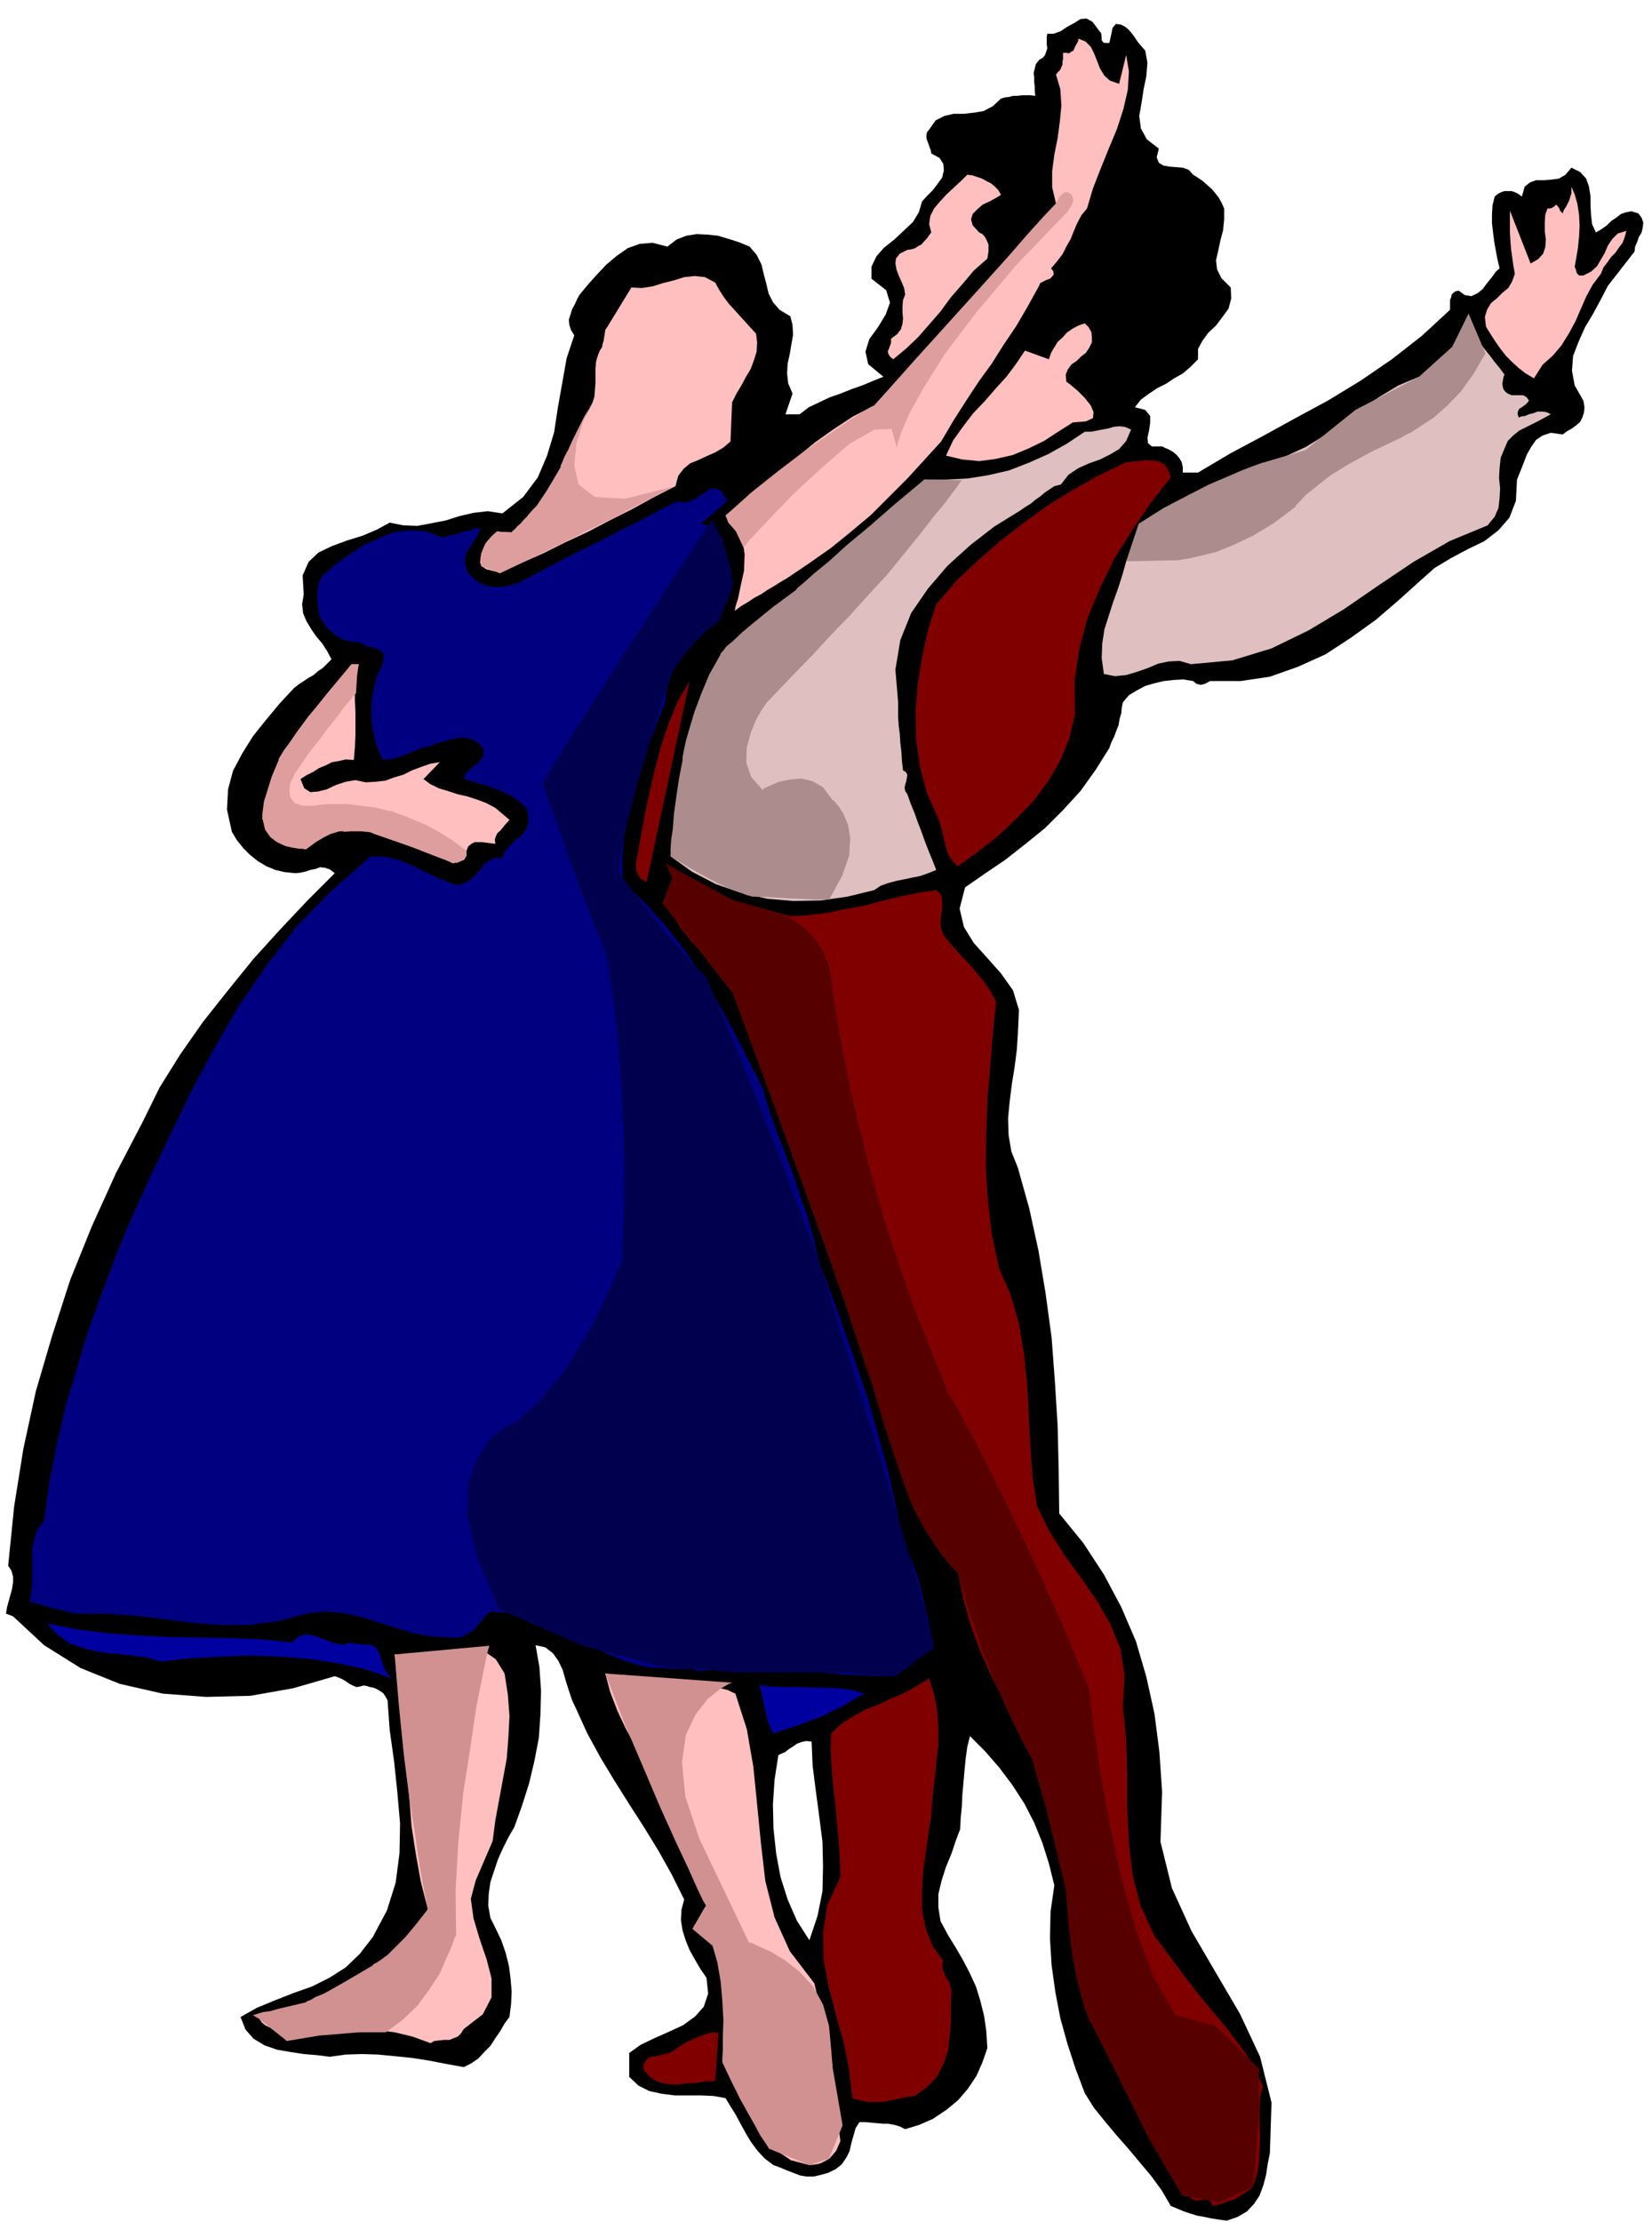 <svg xmlns="http://www.w3.org/2000/svg" fill-rule="evenodd" height="659.644" preserveAspectRatio="none" stroke-linecap="round" viewBox="0 0 3035 4082" width="490.455"><style>.brush1{fill:#000}.pen1{stroke:none}.brush2{fill:#ffbfbf}.brush3{fill:#dfbfbf}.brush4{fill:maroon}.brush6{fill:#0000a1}</style><path class="pen1 brush1" d="m3010 392-13-4-10 2-9 3-9 7-9 6-8 8-10 7-10 6-7-15-2-17-1-18v-17l-3-18-5-14-11-12-16-8-11 13-12 7-14 2-13 1h-15l-11 4-10 8-5 18-7-5-6-3-6-2h-13l-6 2-6 3-6 5-4 16-1 17v16l2 17 2 16 3 17 3 16 4 17-7 6-7 10-9 11-8 11-10 8-11 5-12-2-11-8-6 1-4 3-3 3-1 5-2 5v18l-52 48-55 43-57 39-59 36-61 33-60 33-60 32-59 35h-28v-10l-2-9-4-7-5-6-7-6-7-4-7-3-6-3h-19l-7-6-1-10 3-13 2-14v-13l-9-11-19-5 11-14 15-11 15-10 16-8 15-10 16-9 14-12 14-14v-19l8-15 11-15 14-13 12-16 11-15 5-19-1-20-17-17-8-16-2-17 4-17 4-19 5-19 2-20v-20l-5-11-5-9-7-9-6-7-9-8-8-7-9-6-8-5-8-9-11-4-13-1-12-1-11-2-8-5-4-10 4-16-22-17-11-20-3-23 4-23 4-26 5-24 2-25-4-22-7-8-6-7-6-9-5-7-7-8-6-5-8-4-9-1-6 7-2 10-2 9-2 9h-7l-4-1-3-4v-4l-1-9-4-5-12-16-11-6-11 1-11 7-13 7-12 8-13 5h-12l-1 6v13l1 8-2 6-2 6-4 5-7 4-6 8-2 8-2 8 1 9v8l1 8v8l1 9-9-1h-16l-8 1h-8l-7 2-8 1-7 2-15 14-17 9-18 3-18 2h-19l-17 4-16 8-12 17-4 5-1 6v5l2 6 2 5 2 6 2 5 1 6 15 8 7 11 1 12-3 13-8 11-9 12-11 11-9 10-6 20-11 18-17 16-17 16-19 15-14 16-9 19v22l27 21 7 23-8 22-14 23-16 22-7 23 5 23 28 23-20 8-19 8-20 7-20 8-20 7-19 9-19 9-17 13h-26l13-38-8-19-2-18 1-18 4-18 3-18 3-17-1-18-4-16-20-12-12-14-8-16-4-17-5-19-4-17-9-18-13-15-19-8-19-6-20-6-19-2-20-1-19 3-18 7-17 13-27-7-24 2-22 8-20 14-19 16-18 19-16 18-15 18-5 9-4 9-5 9-3 10-3 9 1 10 3 9 6 10-14 42-8 45-8 45-7 46-13 43-17 40-27 36-38 30-27-4-26 3-26 6-25 8-26 5-26 5-26-1-25-5-24 13-26 11-29 9-27 10-25 12-18 17-11 25 2 35-3 18 2 17 6 14 9 15 9 13 11 13 9 14 8 15-8 8-8 8-9 6-8 7-9 5-9 6-9 6-9 7-26 28-25 30-24 30-20 32-17 32-9 34-2 37 9 41 9 15 12 15 12 12 15 12 15 9 17 7 17 4 20 2 9-1 9-2 9-3 10-2 8-3 9 1 9 3 9 7-50 50-50 53-49 54-47 58-46 58-42 60-38 61-31 63-49 94-44 97-40 99-33 102-30 102-23 106-17 106-11 109 6 9 3 11v11l-2 12-3 11-3 11-3 11-2 12 13 5 57 53 67 42 72 29 79 18 80 6 81-2 79-14 76-22 6 2 7 3 7 4 7 5 6 3 7 3 6-1 7-2 6 1 6 2 6 1 7 3 5 3 6 4 4 6 4 7 4 55 8 57 6 57 5 57-1 55-7 54-16 51-26 49-24 31-26 25-30 19-32 16-34 12-33 13-34 14-30 17 9 23 15 17 20 12 23 8 23 4 26 4 24 2 24 3 29-4 30-1 30 1 31 3 30 3 32 5 31 6 33 6 14-7 13-9 11-12 11-11 9-14 9-13 8-14 9-12 3-24 1-23-2-24-3-23-6-24-8-23-10-21-10-20-4-23 1-22 3-21 7-21 7-21 9-20 10-20 11-19 14-39 13-41 10-42 8-42 3-44 1-43-3-43-7-40 18 4 14 11 10 14 8 17 5 18 6 19 6 18 8 17 20 44 24 44 26 43 27 43 27 42 27 44 24 43 23 46-5 19-1 19 3 19 6 19 7 17 10 18 10 17 11 16 3 29-8 24-16 18-22 16-26 12-27 12-25 12-21 15v44l17 16 20 10 23 5 24 3h48l23 1 22 4 9 15 10 16 9 17 10 18 9 15 12 16 13 14 16 12 11 4 12 5 13 5 13 5 12 2h13l13-3 14-4 14-7 11-9 8-12 6-12 3-14 4-14 4-14 7-11h10l11 1 11 1 11 1h10l11 2 10 3 10 5 26-8 25-11 24-16 22-18 18-21 16-24 11-25 9-26-2-31-4-28-7-28-8-26-12-26-12-23-14-24-13-21-14-26-4-25v-25l6-25 8-25 10-24 8-24 8-21 1-21 2-20 1-22 2-22 2-23 2-21 3-22 5-20 27 27 27 31 24 32 22 34 18 35 15 37 12 38 10 40-7 49-1 49 3 49 7 50 9 47 13 47 15 46 17 45 17 27 21 26 21 25 22 25 20 24 21 25 19 26 17 29 12 5 12 5 12 4 13 4 12 2 14 3 13 2 15 2 20-7 17-10 13-14 10-15 7-19 5-19 3-20 4-20 3-93-21-84-37-79-44-75-45-77-36-79-21-85 3-92-5-73-9-70-15-68-19-65-27-63-32-60-38-58-44-54-1-81-2-81-5-81-6-80-11-81-13-78-17-78-21-75-12-30-5-30-1-31 3-31 4-32 5-31 4-31 2-30 2-44-11-36-22-31-24-27-26-29-18-29-8-34 10-39 36-25 37-25 37-29 37-30 33-33 32-35 28-39 25-40 4-11 5-10 4-11 4-10 2-12 3-10 1-11 2-9 11-13 15-9 15-8 17-5 17-4 18-2 18-1 18 3 6 5 8 2 8-2 9-5h56l54-8 51-18 51-23 46-30 46-33 42-36 41-37 26-23 30-18 30-16 31-15 26-20 20-23 12-31 2-39 6-15 6-15 6-16 8-14 9-13 12-8 15-5 22 3 8-6 9-5 8-6 7-6 4-8 3-9 1-10-2-12-16-28-5-27 2-27 10-26 12-27 15-25 14-26 13-25 49-63 1-9 4-9 3-9 5-8 2-9 1-9-3-9-6-8zM1487 3564l-23-36-17-39-13-41-8-43-5-46-1-45 3-45 7-45 6-3 7-3 6-5 8-5 7-5 8-3 9-2 10 1 2 45 6 47 6 45 6 47 1 45-1 46-9 45-15 45z"/><path class="pen1 brush2" d="m2941 503-15 20-12 22-10 23-10 23-12 22-13 21-16 19-19 17-16 25-15-9-13-10-12-11-11-11-11-14-9-13-9-14-8-13-2-18 4-13 7-12 11-9 10-10 11-9 7-12 5-14-3-17-2-15-2-14-1-14-1-15v-41l38 97 14-8 9-10 4-12 1-14-2-16v-15l1-15 4-11h4l4-1 3-2 3-2 1-2h1l2 2 4 5 1 4 5 5 2-6 4-6 3-6 3-6 2-7 2-6v-12l6 14 5 18 3 19 1 21-1 20-2 20-3 18-3 17 2 5 2 7 4 4h8l14-7 11-10 7-12 7-12 6-14 8-12 10-10 16-5-3 11-4 11-7 9-6 9-8 8-7 10-7 9-5 12z"/><path class="pen1 brush3" d="m2764 824-7 17-2 19-1 18 2 19-1 18-2 18-7 16-13 16-70 29-66 38-64 43-64 44-65 39-68 33-72 22-76 7-21-6-20 1-19 4-19 8-20 7-20 6-21 2-20-4-4-29 1-27 4-26 8-25 8-25 9-25 8-25 7-25 20-40 26-30 30-24 34-18 35-17 37-16 37-17 36-20 38-11 37-17 34-21 35-23 33-25 33-23 35-21 38-16h9l9-1 8-4 8-3 7-5 9-4 9-4 10-1-1-12v-9l1-8 2-6 1-7 3-7 2-9 2-8 1-3 2-4 1-3h5l7 12 8 12 9 12 9 12 9 11 9 12 9 11 9 12-2 5-1 6-1 6 1 6 1 4 4 5 4 3 7 3h21l4 2 3 2 4 6-5 6-8 6-5 3-2 4-1 5 2 7 5-2 7-1 7-3 8-2 8-3h8l8 1 8 4-11 6-11 6-12 6-12 6-12 6-11 9-10 10-6 14z"/><path class="pen1 brush4" d="m2302 4017-8 6-8 6-9 5-9 6-11 3-10 4-10 3-10 2-1-5-2-3-4-3-3-2-12 3h-9l-8-4-6-6-7-9-6-8-6-9-6-7-25-40-23-39-22-41-20-41-20-44-18-43-17-43-15-43-19-51-10-51-6-52-3-52-5-53-7-51-13-50-19-46-24-45-24-45-23-45-22-44-21-47-17-46-14-49-10-48-13-14-9-13-9-14-7-13-9-14-8-12-10-14-10-12-40-119-37-119-37-119-36-118-40-119-41-116-46-116-50-112-14-32-21-28-25-28-25-26-23-28-16-28-7-31 8-32 23 15 25 13 27 9 28 7 28 6 29 6 28 6 29 8 33-2 34-4 33-7 34-6 33-9 34-8 33-7 34-5 7 6 4 9v21l-2 11-1 12 1 11 4 12 13 16 14 16 13 14 13 14 11 13 12 15 11 16 10 19-6 60-5 61-5 61-2 61-1 60 4 62 7 62 14 64 21 48 15 52 9 54 6 57 3 57 3 57 4 56 8 54 23 47 28 44 30 41 29 42 24 41 19 46 8 49-3 57 6 63 2 64v62l3 63 7 60 15 57 25 54 39 52 20 27 22 28 22 27 23 27 20 26 21 28 17 29 15 32-5 20-1 23v24l1 25-1 24-1 24-4 23-7 22z"/><path class="pen1 brush1" d="M2138 670h-21l-20 9-19 13-18 14-18 9-15 2-14-10-10-25 9-10 10-9 8-11 7-10 4-12 2-12-3-12-6-12-7-9-8-6-9-6-8-3-11-3h-9l-11 1-9 4-53 50-6-5-2-4 1-5 4-5 3-6 5-5 2-6 2-5 27-34 24-35 21-37 20-38 16-40 16-40 15-40 15-40 6 4 3 6v14l-2 7 1 7 1 7 4 8 9 13 12 8 12 4 15 3 13 1 14 5 12 6 11 13 11 15 5 19v42l-1 20 5 20 10 18 19 17-3 22-10 18-15 14-18 13-19 12-15 15-11 18-3 24z"/><path class="pen1 brush4" d="m1975 1312-10 43-17 42-23 39-27 36-32 33-34 32-36 28-36 26-9-8-6-8-5-11-3-11-3-13-3-12-3-12-3-10-22-49-13-49-7-50-1-50 4-51 8-50 11-50 15-47 36-42 40-38 41-36 43-33 44-32 47-29 48-27 50-24 11-1 12-1 13-2 13 1 11 1 10 6 7 9 5 15-37 47-34 50-32 51-27 55-23 55-15 57-9 59 1 61z"/><path class="pen1 brush2" d="m1350 1122 12-9 12-7 12-8 13-7 12-8 12-7 11-7 12-7 40-27 40-28 37-30 37-31 34-34 33-33 31-34 31-34 23-39 23-36 23-35 24-33 22-35 23-34 21-36 21-38 2-5 6-3 6-3 6-2 4-4 3-4-1-6-4-5 11-13 10-13 7-14 8-14 6-15 6-14 8-15 10-12 11-37 14-36 15-37 15-36 12-37 8-35 2-34-5-30-13 53-17-6-10-9-8-13-5-13-6-15-6-12-10-10-13-5v4l-5 9-4 9-4 2-4 3-5-1h-6v11l-1 5v6l-2 4-2 5-4 4-4 5 8 27 2 30-3 30-4 30-6 30-4 30v30l7 30-41 45-41 46-42 47-41 48-43 46-42 47-42 46-42 46-39 20-35 23-34 24-33 27-33 26-33 28-33 27-33 27 20 18 11 25 4 28-1 30-6 27-5 24-5 16-1 7z"/><path class="pen1" style="fill:navy" d="m1321 1141-20 13-17 15-16 16-14 18-13 18-9 21-7 23-3 25-15 38-15 40-15 40-12 42-11 42-7 43-4 42 1 43 41 39 39 43 35 45 33 49 29 49 28 51 26 51 27 53 11 39 14 39 15 39 15 40 13 39 14 40 11 40 10 42 23 61 23 64 22 63 22 65 18 64 18 65 15 66 13 66 10 22 10 23 8 24 7 25 5 24 6 25 5 25 6 26-71 53-47-1-46-2-45-4-45-3-45-4-45-1-44 1-43 5-13-4-12-1h-25l-14-1h-13l-13-1-13-2-37-11-33-14-34-17-33-16-35-17-34-13-37-10-38-3-9 8-7 9-7 8-7 9-10 6-9 6-12 2h-14l-34-2-33-6-32-10-32-10-33-10-32-7-33-3-32 4-55 14-53 7h-53l-51-4-53-7-52-6-55-4h-54l-12-3-10-2-11-3-10-2-11-3-10-3-10-3-10-3 3-21 1-20v-57l4-18 6-17 12-16 10-73 14-70 16-69 20-67 20-67 24-66 24-65 26-64 37-82 39-82 39-81 43-80 45-78 51-75 55-71 62-64 75-66h21l21 4 19 6 20 9 18 9 19 9 19 8 21 8 13-3 11-6 9-9 9-9 7-10 9-7 11-6h15l5-13 9-10 9-10 11-7 8-10 5-11 1-14-4-17-13-12-13-9-14-7-14-6-16-6-15-4-15-5-15-4 3-9 7-8 8-7 9-6 6-8 4-8-2-10-8-10-10-6-10-3-12-1-11 2-12 2-12 4-12 3-9 5-11 1-10 4-11 4-10 5-12 4-11 4-12 2-11 1-10-23-6-21-4-23-1-21 1-23 4-21 6-23 10-21 2-13-1-7-5-5-7-3-9-3-8-1-8-4-4-4-14-1-12-2-11-4-9-5-9-8-8-8-7-10-6-10-2-11-1-9-1-9v-19l2-9 2-9 6-9 23-20 25-18 26-17 28-13 27-11 30-4 30 2 31 11 70-18-3 9-5 9-6 9-6 10-6 10-3 12 1 11 6 14 8 9 10 8 12 5 13 3h12l13-1 12-3 13-4 36-19 36-19 37-19 37-18 36-19 37-18 35-19 36-18 13 2 14-3 12-8 12-7 10-7 11-1 10 6 10 18-48 41 24 7 15 21 7 28 1 33-4 32-4 29-5 20-1 9z"/><path class="pen1 brush3" d="m1949 890-12 3-9 6-9 6-8 7-9 6-8 7-10 6-10 7-47 29-44 34-42 38-36 42-31 45-20 50-9 54 5 60v27l1 15 2 16 1 16 2 17 1 17 2 17 5 3 3 5-1 6-1 6-2 6-1 6 1 6 4 6 6 17 7 17 6 17 7 18 6 17 7 18 7 17 7 18-15 6-14 5-15 3-14 3-15 3-15 4-14 5-12 8-49 12-49 7-50 1-48-4-49-11-46-16-44-23-39-28 7-48 7-47 7-48 9-47 10-48 13-46 17-45 22-42 49-37 49-38 47-39 48-38 46-42 46-41 44-43 45-43h39l40-2 38-6 39-9 36-14 36-16 34-19 33-22h11l11-2 10-2 11-2 10-3 10-1 10 1 12 5-9 21-13 15-17 10-18 9-20 7-20 9-18 12-14 18z"/><path class="pen1 brush2" d="m1971 776-27 17-26 17-29 14-29 12-31 7-30 4-31-3-30-7 13-28 18-25 19-25 21-22 20-23 20-22 18-24 16-24 44 16 4-12 6-10 6-10 9-8 8-9 10-7 11-6 12-4 7 7 5 9 1 9v10l-5 10-6 9-9 7-8 8-9 6-7 9-4 10 1 13 8 6 13 11 13 13 11 14 5 12-1 11-13 6-24 2z"/><path class="pen1 brush1" d="m1858 427-8 1-6-5-7-6-7-3 3-7 7-4 7-4 8-3 7-5 7-5 6-7 5-9-3-12-4-10-7-9-6-9-9-9-8-8-9-8-8-6h-12l-9 1-9-3-9-2-9-5-7-4-9-5-7-4-2-8v-12l2-3 3-3h6l21-1 19-7 17-12 17-12 16-11 18-4 19 4 24 17-3 25-2 27-2 28-2 28-6 26-9 26-14 22-19 20z"/><path class="pen1 brush2" d="m1799 427 6 3 5 6 3 6 3 7v13l-1 6-1 7-25 22-21 25-21 24-19 26-20 23-21 24-22 21-24 20-6-5-3-5-1-5 2-4 4-11v-8l11-8 7-9 3-10 1-10-1-11v-11l1-12 4-10-2-12-5-12-5-11-4-11-2-11 1-9 7-9 14-7 7-1 7-2 6-4 6-3 5-6 5-5 4-6 4-5-4-15 2-15 7-14 11-13 12-13 14-13 13-12 11-11 9 1 9 3 9 3 9 5 8 4 7 6 6 6 5 9-10 6-11 6-13 6-10 9-8 8-3 10 3 11 12 13z"/><path class="pen1 brush4" d="m1681 3850-15 2-14 3-15 3-14 3h-29l-15-3-13-4-6-51-10-51-14-50-13-50-10-51-1-50 8-52 24-51-1-31-2-32-3-34-3-33-4-35-3-33-2-34 1-32 19-18 21-13 23-13 24-9 23-11 24-10 23-13 23-14 9 28 6 31 2 31v33l-4 32-3 33-4 32-2 31-5 32-5 36-5 36-2 37v34l7 34 12 31 20 28-2 8 1 7 2 6 3 7 3 5 4 6 2 7 2 8-1 27v29l-2 27-3 27-8 24-12 24-18 19-23 17z"/><path class="pen1 brush6" d="m1421 3184-6-11-4-10-3-11-2-11-3-12-2-11-3-12-3-10 22 2 24 1h24l25 1h24l24 1 25 3 25 7-20 11-20 12-21 10-20 10-22 8-21 8-22 7-21 7z"/><path class="pen1 brush2" d="m1487 3977-34-9-24-16-20-23-14-25-13-30-11-29-13-28-16-24-5-34-1-34 1-35v-33l-3-34-8-32-14-29-23-26 7-22 2-20-5-20-7-18-10-19-10-18-8-19-4-18-8-1-4-3-2-6v-6l-1-8v-8l-3-8-4-4-14-34-16-33-18-33-17-31-18-33-15-32-13-34-9-34 14 2 16 4 17 3 17 4 17 3 17 3 17 2 17 1 13 2 14 1h13l14 1h12l13 1 13 3 15 7 21 65 12 69 7 70 7 71 8 69 17 67 28 62 45 59 8 33 8 36 7 36 7 37 4 36 5 37 4 37 5 38-4 9-4 9-6 7-6 7-9 5-8 4-10 2-10 1z"/><path class="pen1 brush1" d="m1329 868 48-63-5-5 1-7 7-2 8-1 7-2 8-2 7-3 8-3 7-2 9-2-83 95-22-3zm101-261-21-19-18-22-18-25-17-22-21-21-23-14-27-7-31 4-15 11-16 5-18-1-17-1-18-2-17 2-16 7-12 17-38 81-5-17 1-16 6-16 11-14 11-14 13-12 12-12 11-9 14-12 17-3 17 1 17 4 15 1 16-1 13-9 11-18 11-1h12l12 1 14 2 12 2 13 4 12 5 11 9 7 14 6 17 4 17 6 17 5 15 9 15 12 13 17 11v13zm-41 151h-3l-5-12 1-9 4-9 7-9 6-9 8-9 5-10 5-9 1 10 2 12v24l-3 10-6 9-10 6-12 5z"/><path class="pen1 brush2" d="m1342 811-13 11-15 9-16 7-15 7-15 6-12 10-10 13-5 19-41 21-40 22-40 20-40 21-41 19-40 20-41 18-40 19-6-3-6-1-7-2-5-1-6-4-4-3-2-6 1-7 1-9 4-8 3-8 6-7 6-7 7-4 8-4 9-1h13l26-24 23-26 19-28 18-28 14-31 14-30 13-29 14-28 7-13 4-12 1-13 1-12v-27l1-13 4-13 3-7 4-6 1-6 2-6 1-7 1-6 1-7 4-6 44-72 19 1 20-3 19-6 20-5 19-6 19-2 19 2 19 10 7 13 9 14 9 12 11 12 9 10 10 11 10 11 10 11 2 16-1 17-5 16-6 16-9 15-8 15-9 15-8 16-3 72z"/><path class="pen1 brush4" d="M1314 3823h-17l-17 3-19 1-18 2-18-1-17-4-15-10-11-13 1-11 5-7 7-5 11-1 10-3 11-2 9-4 8-6 9-6 9-5 10-5 10-4 9-4 10-3 9-2 10 1-6 89zm-126-2203-6-3-4-2-4-5-2-4-3-6v-6l-1-6 1-6 8-44 8-43 9-43 10-42 11-42 14-41 16-39 22-37-79 369z"/><path class="pen1 brush6" d="m720 3083-49-17-51-11-53-8-53-4-56-2-54 2-54 3-53 6-26-7-28-4-29-3-29-3-30-7-26-9-23-16-20-21 56 11 56 7 55 4 55 3 55 1 56 1 57 2 60 6 13-11 13-4 13 2 14 5 13 5 14 5 15 2 15-4 3 2 6 1h6l6 1h11l6 1 6 4 4 6 4 7 2 8 3 8 2 7 3 7 5 7 7 7z"/><path class="pen1 brush2" d="m734 3096 5 50 4 51 4 52 5 53 4 52 8 52 9 50 13 51-25 42-31 37-36 30-39 26-44 20-44 18-46 15-44 14 4 6 6 5 6 3 8 4 6 3 7 5 6 5 7 9 33-10 33-6 33-4 33-1 33 1 33 4 33 8 33 12 7-4 9-1 9-1h10l7-3 8-3 6-6 5-8 35-27 16-31v-35l-9-35-13-38-11-37-5-36 9-34 31-72 5-38 7-38 7-38 7-38 3-39 2-39-3-39-6-39-16-26-20-14-25-6-27 1-30 4-29 4-29 3-26-1 9 57zm176-1546-8-1-8-1-8-1h-14l-6 3-6 5-3 8v9l-2 3-2 4-7 3-7 3-34-11-35-14-35-15-35-12-36-8h-35l-34 10-33 25-12-2-12-2-13-5-12-5-12-8-8-9-7-11-3-12 6-43 12-39 18-38 22-34 24-34 27-32 27-33 27-33h13l-5 22-2 22v22l1 22v43l-1 22-2 23-15-1-13 3-12 2-12 6-12 5-11 7-12 6-11 7 7 17 11 7 14-1 16-4 17-8 18-6 18-3 19 4 18-1 18-2 16-6 17-5 16-8 16-6 17-6 18-3-30 31 12 9 16 8 17 5 18 6 18 4 18 6 16 6 17 9 26 22-9 10-8 10-5 4-3 6-2 6 1 8z"/><path class="pen1" d="m1089 737-15 27-12 24-10 20-8 18-7 13-4 10-3 6v3l-14 24-12 20-10 15-8 12-8 8-5 6-3 3v1l-8 8-6 7-6 5-3 4-6 5-1 2-11-1h-8l-6-1h-2l-10 9-7 8-4 5-1 2-4 9-3 9-1 6v7l1 7 1 3 5 1 5 2 5 2 6 2 8 3 4 2 49-23 54-26 53-27 52-25 45-24 36-18 24-13 10-4-92 23-56-3-30-23-8-35 4-41 12-38 12-29 6-10zm-527 823 18-13 15-9 12-6 10-3 6-2h8l1 1 12-1h20l8 1h5l4 1 3 1 1 1 26 9 26 9 25 9 23 9 18 7 16 6 9 4 4 2 8-2 7-3 5-3 2-1 2-5 1-4v-5l-25-19-24-15-24-13-21-9-19-8-15-5-9-4h-3l-29-7-26-3-23-3h-37l-11 1-8 1-2 1h-25l-15-5-8-11-1-11 1-14 5-10 4-9 2-2 20-30 21-27 18-24 17-21 13-18 11-13 7-9 3-2 2-33 3-21h-13l-42 50-32 40-24 31-16 23-11 15-6 10-3 5v2l-13 31-8 26-6 19-2 15-1 9v9l1 1 4 18 10 14 12 9 15 7 13 3 13 2h8l4 1zm771-613 48-43 49-39 46-35 42-29 35-24 28-18 18-11 7-3 73-82 66-73 57-63 48-53 38-44 28-31 18-19 6-6 6-12 6-6 4-3h5l6 3 3 4 2 8-3 9-5 7-2 4-96 100-74 88-56 74-39 62-26 47-15 35-7 21-1 8-10-35-31 1-46 26-51 44-53 49-46 48-33 35-12 15-14-30-14-16-5-13z" style="fill:#de9e9e"/><path class="pen1" style="fill:#00004f" d="m1309 955 13 27 10 25 6 21 5 18 1 13 2 10v9l-25 63-26 20-20 21-16 18-12 17-9 12-6 11-3 6v3l-34 109-25 85-16 62-10 45-6 28-1 16v8l1 2 36 48 32 40 27 33 23 26 17 19 13 13 8 8 3 3 36 85 37 89 35 88 32 82 27 72 22 57 14 37 5 14 38 124 36 113 31 101 27 88 21 71 16 53 10 33 4 12 28 113-71 53-103-7h-190l-141-12-141-37-153-67-41-97-17-76 2-60 16-44 21-33 24-20 18-11 8-2 43-40 39-46 33-50 28-48 22-46 17-36 10-24 4-9 3-124-1-110-5-96-6-81-8-66-7-47-5-30-2-9-24-59-21-55-20-53-16-47-15-41-11-31-7-20-2-6 46-76 51-80 52-82 50-76 44-68 36-54 24-36 9-12z"/><path class="pen1" d="m725 3039 8 96 9 89 10 79 11 69 8 56 8 43 5 26 2 10-22 28-19 23-18 18-14 14-12 9-9 6-6 3-1 2-27 16-24 14-21 12-18 10-15 6-10 6-6 2-2 2-17 4-17 4-17 4-14 4-14 2-10 3-6 2-2 1 12 7 50 40 60-10 73-6h49l31-23 27-26 22-30 19-29 12-28 10-22 5-15 3-5-1-83 5-88 9-90 13-83 11-75 12-60 8-39 4-14-174 16zm387 35 35 91 35 82 31 73 28 62 23 49 17 38 11 23 5 8-25 43 37 31 9 31 6 35 3 35 2 35-1 30v25l-1 16v7l17 36 16 32 15 27 13 23 9 17 9 13 5 8 2 3 74 30 36-12 25-61-19-110v2h1l-1-7-1-13-2-23-3-32-11-39-18-33-25-27-25-20-26-16-22-10-15-7-5-1-91-190-26-78-6-63 7-50 18-38 22-28 22-18 17-10 7-2-234-17z" style="fill:#d19191"/><path class="pen1" style="fill:#570000" d="m1223 1586 43 24 80 43 85 24 3 1 11 5 14 8 18 13 17 17 16 23 12 28 7 34 1 15 7 44 12 69 19 92 27 110 36 126 47 137 59 147 5 11 18 32 27 50 35 68 40 82 45 95 47 105 47 114 2 19 7 53 11 78 17 94 21 99 28 99 33 88 40 69 73 19 80 79v80l-11 137-63 28-67-12-61-104-55-111-49-97-2-3-5-9-6-16-7-24-9-35-8-43-7-55-5-66-2-6-3-15-6-23-7-30-9-36-10-41-13-44-12-44-4-7-10-18-15-30-18-38-22-50-23-58-23-67-21-73-2-2-4-4-7-7-8-10-12-15-12-18-15-23-15-27-2-3-3-6-6-14-8-21-11-31-14-41-18-55-20-67-3-9-9-26-16-48-23-70-34-97-45-125-57-157-70-190-2-2-3-4-8-10-11-14-17-22-22-29-30-38-36-46 18-46-12-27z"/><path class="pen1" d="m1698 881-54 45-47 41-41 34-33 30-27 22-19 17-12 10-3 4-42 31-32 26-24 20-17 16-13 11-6 8-4 4v2l-21 37-15 36-12 32-9 30-7 24-4 19-2 11v5l-7 37-5 34-4 29-2 27-3 20-1 16v14l33 20 30 17 25 13 22 10 17 6 12 5 8 2 3 1 35 1 30 2 24 1 20 1h29l3 1 24-44 13-37 2-32-4-25-9-21-9-14-8-9-3-2-17-23-19-11-21-5-21 2-20 4-16 7-11 5-3 3-21-24-9-26 1-28 7-26 10-25 11-19 9-13 4-4 40-42 39-40 36-39 33-34 27-30 21-23 13-14 5-5 35-43 30-37 24-31 20-24 14-19 10-13 5-8 3-2-70-1zm394 81 46-29 44-23 39-20 35-15 28-12 21-8 14-5 5-1 74-22 92-74 117-61 61-55 30-61 31 73-22 38-23 32-26 27-24 21-23 15-18 12-13 6-4 3-55 26-44 24-34 21-25 20-19 15-11 12-7 7-1 3-40 30-38 23-36 17-32 13-29 7-21 5-14 2-4 1-97 2 23-69z" style="fill:#ac8c8c"/></svg>
